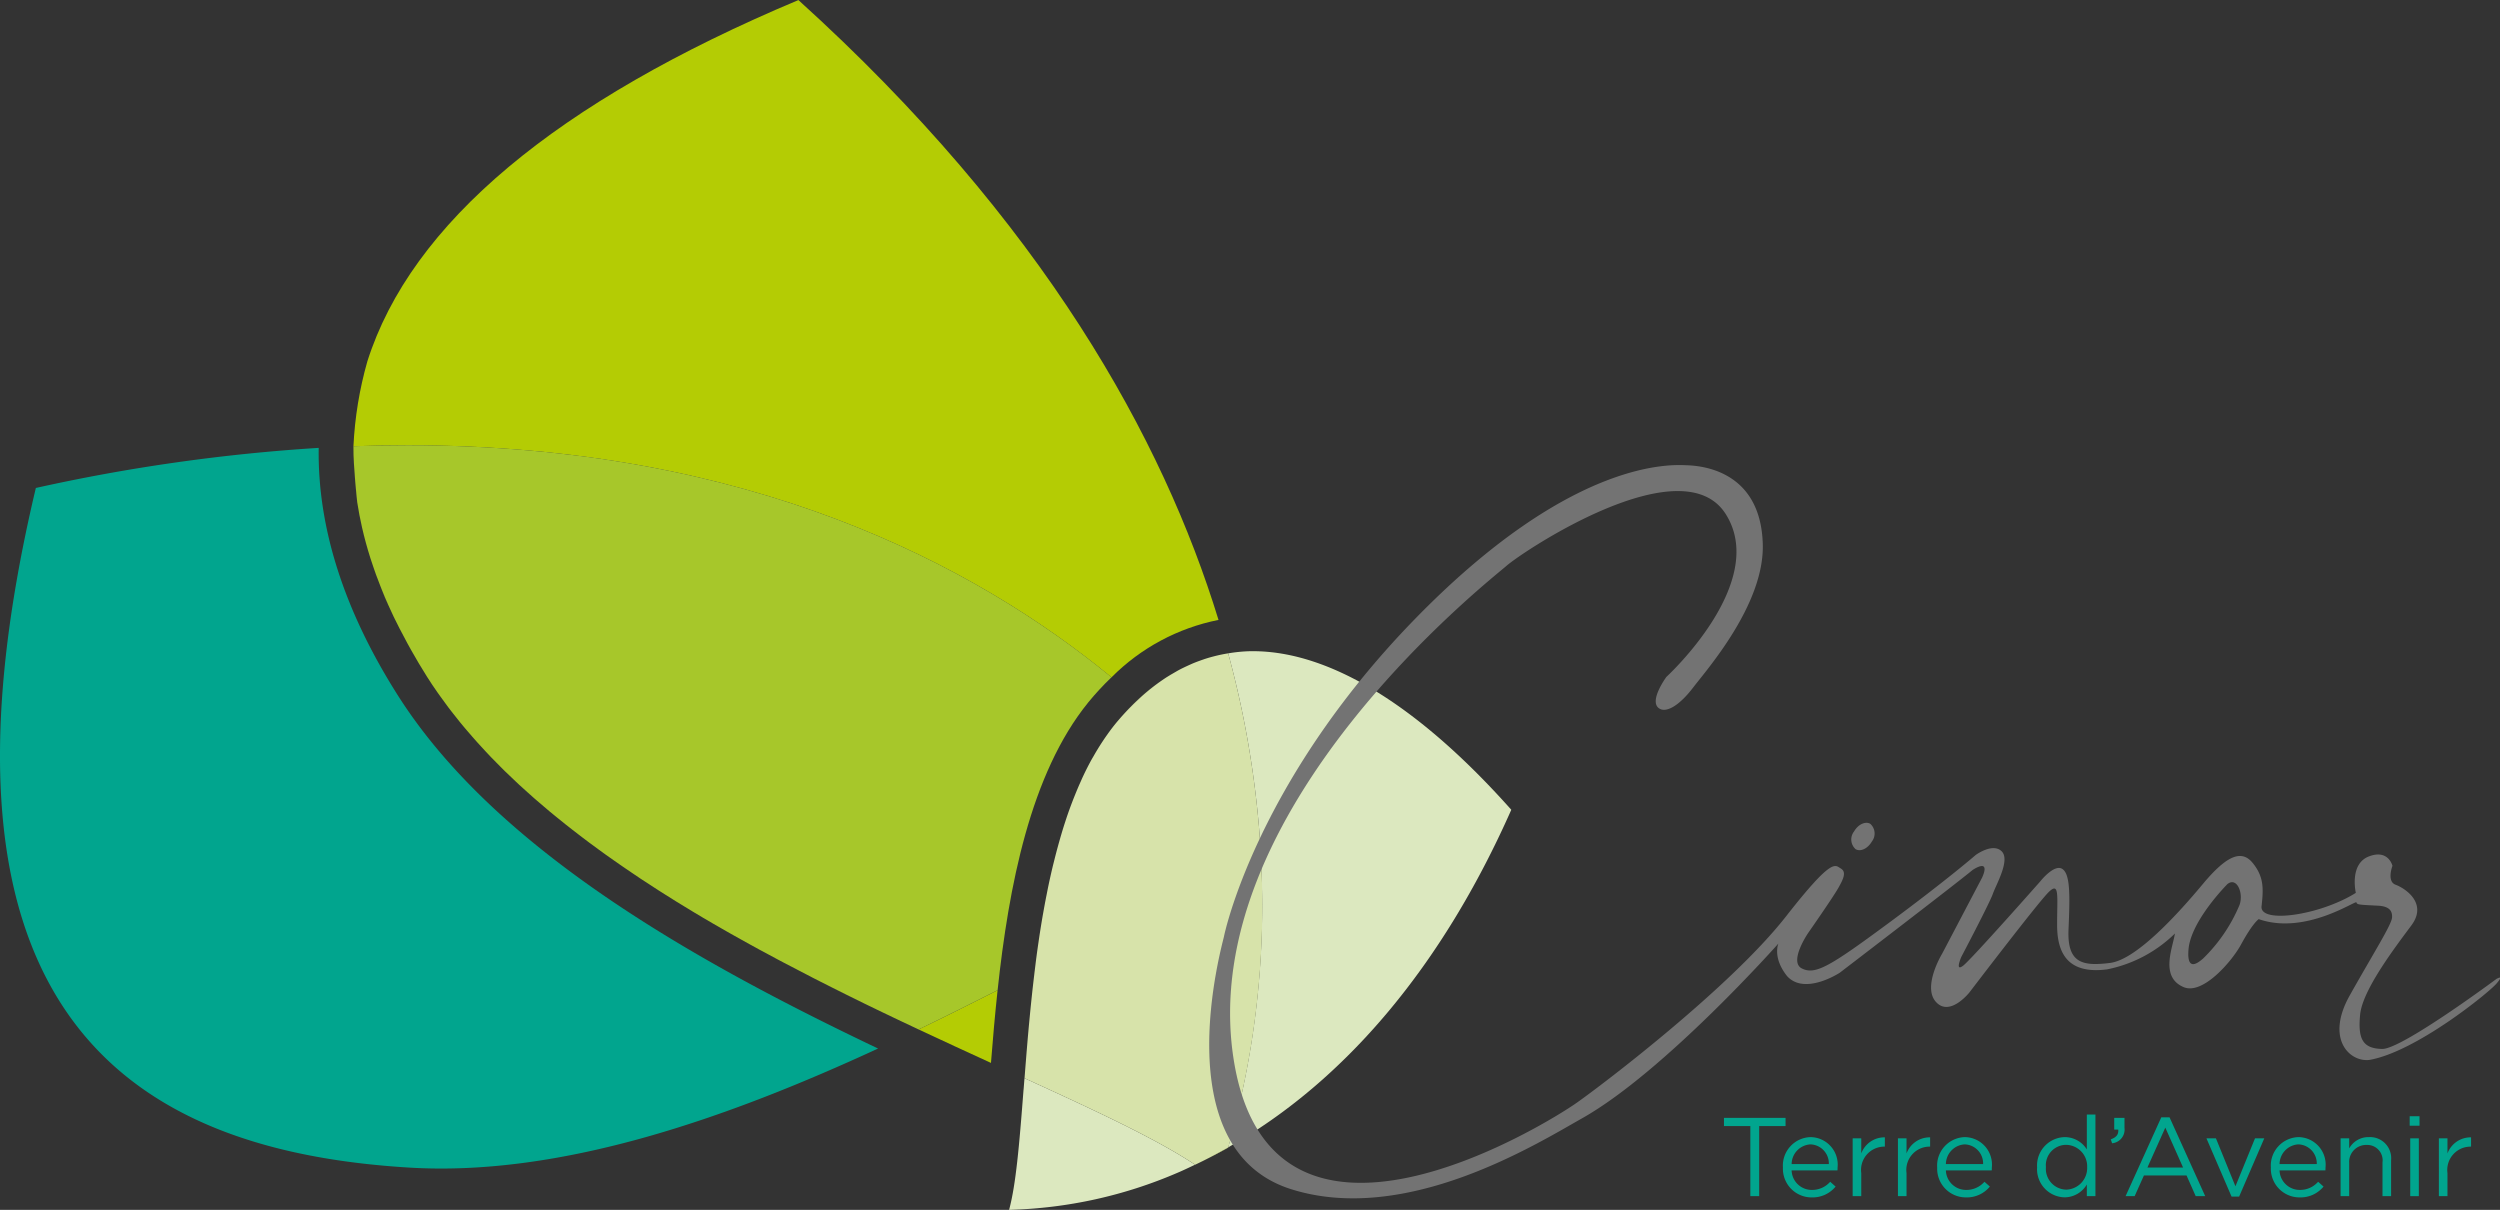 <svg xmlns="http://www.w3.org/2000/svg" xmlns:xlink="http://www.w3.org/1999/xlink" width="230.733" height="111.66" viewBox="0 0 230.733 111.66"><rect x="0" y="0" width="230.733" height="111.66" fill="#333333" stroke="none"/><defs><style>.a{fill:none;}.b{clip-path:url(#a);}.c{fill:url(#b);}.d{fill:#d9e5b4;}.e{fill:#dce8bf;}.f{fill:#01a58e;}.g{fill:#b5cf55;}.h{fill:#d7e3aa;}.i{fill:#737373;}.j{clip-path:url(#c);}.k{fill:url(#d);}.l{clip-path:url(#e);}.m{fill:url(#f);}.n{fill:#ebf4f3;}.o{clip-path:url(#g);}.p{fill:url(#h);}.q{fill:#a9ca5e;}</style><clipPath id="a"><path class="a" d="M271.558,294.618c2.283,1.071,4.53,2.109,6.681,3.091.168-2.144.363-4.4.611-6.712-2.348,1.193-4.778,2.41-7.292,3.621m15.654-30.176c-5.347,6.586-7.334,16.995-8.362,26.555,1.028-9.561,3.015-19.969,8.362-26.555a25.862,25.862,0,0,1,2.15-2.323,25.862,25.862,0,0,0-2.15,2.323m-67.821-23.47,0-.073c0-.036,0-.071,0-.106,0,.08,0,.13,0,.179m1.289-8a34.643,34.643,0,0,0-1.281,7.824q2.555-.093,5.02-.092c31.505,0,52.342,11.072,64.943,21.418a19.245,19.245,0,0,1,9.877-5.3c-5.107-16.66-16.136-36.722-38.772-57.207-22.359,9.388-35.744,20.608-39.788,33.36" transform="translate(-219.391 -199.609)"/></clipPath><linearGradient id="b" x1="-1.48" y1="3.011" x2="-1.472" y2="3.011" gradientUnits="objectBoundingBox"><stop offset="0" stop-color="#f2e500"/><stop offset="1" stop-color="#b4cc04"/></linearGradient><clipPath id="c"><path class="a" d="M219.391,244.55c-.006.16-.006.174,0,0" transform="translate(-219.386 -244.55)"/></clipPath><linearGradient id="d" x1="-1887.339" y1="2244.064" x2="-1878.734" y2="2244.064" xlink:href="#b"/><clipPath id="e"><path class="a" d="M219.386,244.675s0-.04,0-.125c0,.082,0,.125,0,.125" transform="translate(-219.386 -244.55)"/></clipPath><linearGradient id="f" x1="-2622.716" y1="3115.3" x2="-2610.759" y2="3115.3" xlink:href="#b"/><clipPath id="g"><path class="a" d="M219.4,244.348h0c0,.035,0,.07,0,.106v-.025c-.023,1.711.346,5.081.35,5.1q.177,1.15.441,2.311.323,1.418.777,2.851c.021.065.045.132.067.2.142.443.3.885.457,1.331q.179.489.373.981c.048.123.095.246.145.369q.29.721.612,1.447c.156.351.318.7.486,1.056.042.088.09.178.133.267q.195.4.4.8.353.693.734,1.389c.115.208.229.416.347.625.463.819.944,1.64,1.467,2.465q.457.721.951,1.427c.108.156.222.309.332.463.224.315.45.629.686.94.135.179.276.357.416.537.219.283.441.563.669.842.151.187.306.37.461.555.226.271.457.537.69.8q.24.275.486.549c.242.268.488.533.736.8.163.174.325.348.491.521.268.278.541.554.817.829.155.154.306.308.461.462.339.329.683.655,1.03.981.1.095.2.19.3.283q.674.623,1.37,1.231c.143.125.291.248.434.373.328.283.655.564.989.843.19.158.384.315.575.471.3.242.593.483.894.723.208.166.42.33.63.494q.436.341.879.677.33.251.662.5.442.329.888.653c.225.164.451.329.678.491.307.219.618.437.929.654.22.154.438.308.66.46q.509.351,1.027.695c.2.133.394.268.593.4q.791.525,1.593,1.037c.2.129.406.256.607.384.352.222.7.444,1.056.664.256.157.514.314.772.471q.449.275.9.548l.839.5q.428.253.855.5c.289.167.578.334.868.5s.557.319.837.478q.447.254.895.5.4.225.8.445c.312.172.623.344.936.515q.373.2.749.4c.328.177.654.354.982.529l.549.289q1.285.678,2.572,1.337l.184.095c.205.1.41.21.616.313l.617.311.48.243q.6.3,1.2.6l.493.245c.408.2.815.4,1.22.6l.431.209,1.283.62.314.149.693.332.691.329.057.027q.775.367,1.54.726l.006,0c2.514-1.211,4.944-2.428,7.292-3.621,1.028-9.561,3.015-19.969,8.363-26.555a25.857,25.857,0,0,1,2.15-2.323c-12.6-10.346-33.438-21.418-64.943-21.418q-2.467,0-5.02.092" transform="translate(-219.394 -244.256)"/></clipPath><linearGradient id="h" x1="-2.183" y1="4.02" x2="-2.172" y2="4.02" gradientUnits="objectBoundingBox"><stop offset="0" stop-color="#e2dd00"/><stop offset="1" stop-color="#a7c72a"/></linearGradient></defs><g transform="translate(-183.957 -199.609)"><g transform="translate(216.569 199.609)"><g class="b"><rect class="c" width="122.147" height="126.274" transform="matrix(0.811, -0.585, 0.585, 0.811, -46.543, 33.568)"/></g></g><g transform="translate(279.39 260.775)"><path class="d" d="M303.021,266.355c.218-.1.437-.2.658-.288-.221.089-.44.187-.658.288" transform="translate(-288.871 -266.067)"/><path class="d" d="M287.694,297.011c-.017.141-.03.279-.047.419.017-.14.033-.281.051-.421Z" transform="translate(-287.647 -268.531)"/></g><path class="d" d="M300.624,267.725l.043-.03Z" transform="translate(-9.29 -5.422)"/><g transform="translate(279.096 259.923)"><path class="d" d="M305.72,265.392c.393-.1.79-.185,1.191-.251q-.6.1-1.191.251" transform="translate(-288.792 -265.141)"/><path class="d" d="M301.786,267c.117-.066.233-.134.351-.2-.118.063-.234.13-.351.2" transform="translate(-288.478 -265.273)"/><path class="d" d="M304.331,265.816c.314-.111.629-.215.948-.3q-.478.135-.948.3" transform="translate(-288.681 -265.17)"/><path class="d" d="M287.327,300.31c.02-.209.043-.421.065-.63-.022.211-.045.421-.065.63" transform="translate(-287.327 -267.891)"/></g><path class="d" d="M287.063,303.124l.01-.108Z" transform="translate(-8.21 -8.234)"/><g transform="translate(218.141 251.14)"><path class="d" d="M286.722,307.15q.053-.667.107-1.348c-.037.458-.072.9-.107,1.348" transform="translate(-226.324 -259.596)"/><path class="e" d="M333.249,279.548c-8.525-9.587-16.747-14.639-23.839-14.639l-.25,0a14.3,14.3,0,0,0-2.044.2A89.83,89.83,0,0,1,310,281.647c.087,1.137.143,2.245.184,3.339l0,.055a80.5,80.5,0,0,1-3.07,25.66c10.788-6.1,19.753-16.739,26.131-31.154" transform="translate(-227.948 -256.339)"/><path class="f" d="M231.277,273.447c-.234-.266-.463-.535-.69-.8.227.269.456.538.69.8" transform="translate(-221.855 -256.955)"/><path class="f" d="M238.982,280.908c-.334-.279-.663-.56-.989-.842.327.283.655.563.989.842" transform="translate(-222.444 -257.546)"/><path class="f" d="M232.6,274.911c-.249-.265-.494-.53-.736-.8.242.268.488.533.736.8" transform="translate(-221.956 -257.072)"/><path class="f" d="M272.8,301.293l-.315-.151.315.151" transform="translate(-225.191 -259.225)"/><path class="f" d="M228.848,270.46c-.235-.31-.461-.624-.686-.939.225.315.451.629.686.939" transform="translate(-221.661 -256.707)"/><path class="f" d="M237.4,279.554q-.7-.61-1.37-1.231.674.623,1.37,1.231" transform="translate(-222.288 -257.408)"/><path class="f" d="M235.619,277.93c-.347-.325-.692-.652-1.03-.982.338.33.683.657,1.03.982" transform="translate(-222.173 -257.298)"/><path class="f" d="M230.029,271.967c-.228-.279-.45-.561-.67-.842.22.282.442.563.67.842" transform="translate(-221.757 -256.834)"/><path class="f" d="M221.164,255.795c-.021-.065-.045-.132-.065-.2.02.065.044.132.065.2" transform="translate(-221.099 -255.598)"/><path class="f" d="M222.217,258.693c-.05-.123-.1-.246-.144-.369.048.123.094.246.144.369" transform="translate(-221.177 -255.815)"/></g><path class="f" d="M219.774,249.983l-.011-.07Z" transform="translate(-2.851 -4.006)"/><g transform="translate(220.279 256.519)"><path class="f" d="M227.719,268.895q-.491-.707-.95-1.427.457.721.95,1.427" transform="translate(-223.689 -261.923)"/><path class="f" d="M225.144,264.736c-.118-.209-.232-.417-.346-.625.114.208.228.416.346.625" transform="translate(-223.532 -261.655)"/><path class="f" d="M223.556,261.711c-.043-.089-.091-.179-.134-.268.043.089.091.179.134.268" transform="translate(-223.422 -261.443)"/><path class="f" d="M234.017,276.375c-.275-.275-.549-.551-.818-.829.269.278.543.554.818.829" transform="translate(-224.201 -262.566)"/><path class="f" d="M265.578,297.727l-.184-.095.184.095" transform="translate(-226.764 -264.325)"/><path class="f" d="M262.552,296.154l-.549-.289.549.289" transform="translate(-226.494 -264.184)"/><path class="f" d="M260.871,295.255l-.75-.4.75.4" transform="translate(-226.344 -264.103)"/><path class="f" d="M259.035,294.252l-.8-.445c.268.15.536.3.8.445" transform="translate(-226.194 -264.02)"/><path class="f" d="M267.413,298.656l-.48-.243.48.243" transform="translate(-226.887 -264.387)"/><path class="f" d="M271.054,300.451l-.432-.21.432.21" transform="translate(-227.18 -264.532)"/><path class="f" d="M257.188,293.219c-.28-.159-.559-.318-.838-.478.279.16.558.318.838.478" transform="translate(-226.044 -263.935)"/><path class="f" d="M269.254,299.571l-.494-.245.494.245" transform="translate(-227.032 -264.46)"/><path class="f" d="M253.489,291.061q-.453-.272-.9-.548.45.275.9.548" transform="translate(-225.744 -263.758)"/><path class="f" d="M243.911,284.745q-.446-.323-.887-.653.44.33.887.653" transform="translate(-224.983 -263.246)"/><path class="f" d="M245.654,285.99q-.467-.326-.929-.654.461.329.929.654" transform="translate(-225.118 -263.346)"/><path class="f" d="M242.229,283.492q-.443-.337-.879-.677.436.341.879.677" transform="translate(-224.85 -263.145)"/><path class="f" d="M255.334,292.153c-.285-.167-.571-.335-.855-.5.284.168.57.336.855.5" transform="translate(-225.895 -263.848)"/><path class="f" d="M247.477,287.242c-.343-.23-.687-.461-1.026-.695.34.234.683.465,1.026.695" transform="translate(-225.256 -263.442)"/></g><path class="f" d="M274.387,302.05l-.057-.028Z" transform="translate(-7.196 -8.155)"/><g transform="translate(235.255 266.452)"><path class="f" d="M249.8,288.773q-.8-.514-1.593-1.037.791.523,1.593,1.037" transform="translate(-240.371 -273.469)"/><path class="f" d="M251.658,289.943c-.353-.219-.7-.441-1.056-.663.352.222.7.444,1.056.663" transform="translate(-240.562 -273.592)"/><path class="f" d="M240.586,282.215c-.3-.238-.6-.48-.893-.722.3.242.592.483.893.722" transform="translate(-239.693 -272.972)"/><path class="f" d="M290.231,283.643c.159-.553.326-1.1.5-1.639-.177.538-.343,1.086-.5,1.639" transform="translate(-243.717 -273.013)"/><path class="f" d="M289.652,285.835q.171-.692.357-1.37-.186.679-.357,1.37" transform="translate(-243.671 -273.209)"/><path class="f" d="M288.644,290.587q.121-.67.254-1.334-.133.664-.254,1.334" transform="translate(-243.591 -273.59)"/><path class="f" d="M290.862,281.595c.19-.567.392-1.121.6-1.668-.21.547-.412,1.1-.6,1.668" transform="translate(-243.768 -272.847)"/><path class="f" d="M289.06,288.387q.191-.924.408-1.833-.217.91-.408,1.833" transform="translate(-243.624 -273.375)"/><path class="f" d="M288.214,293.122q.126-.817.265-1.629-.139.813-.265,1.629" transform="translate(-243.557 -273.768)"/><path class="f" d="M287.758,296.511c-.019.153-.04.307-.059.46l0,0c.018-.154.036-.306.055-.458" transform="translate(-243.516 -274.168)"/><path class="f" d="M291.741,279.248q.266-.661.554-1.3-.289.636-.554,1.3" transform="translate(-243.838 -272.69)"/><path class="f" d="M294.684,273.594c.319-.47.649-.929,1-1.359-.35.431-.679.889-1,1.359" transform="translate(-244.072 -272.235)"/><path class="f" d="M293.62,275.326q.344-.6.714-1.176-.37.572-.714,1.176" transform="translate(-243.987 -272.388)"/><path class="f" d="M292.543,277.367q.377-.8.792-1.564-.416.759-.792,1.564" transform="translate(-243.901 -272.519)"/><path class="f" d="M287.874,295.515q.1-.737.207-1.476-.109.74-.207,1.476" transform="translate(-243.53 -273.971)"/></g><path class="f" d="M310.453,286.778h0l0-.055Z" transform="translate(-10.073 -6.937)"/><g transform="translate(183.957 240.945)"><path class="f" d="M220.666,267.347c-4.979-7.855-7.408-15.5-7.294-22.826a168.028,168.028,0,0,0-26.106,3.7c-11.607,48.864,9.1,61.2,34.491,62.727,14.108.847,29.546-4.666,43.24-10.99-16.609-7.917-35.239-18.268-44.331-32.612" transform="translate(-183.957 -244.521)"/><path class="e" d="M286.483,308.76c-.4,5.212-.707,8.793-1.335,11.119a41.9,41.9,0,0,0,15.6-3.447c.527-.224,1.045-.475,1.565-.72-3.553-2.357-9.026-4.912-15.745-7.982-.027.341-.054.695-.08,1.03" transform="translate(-192.015 -249.554)"/><path class="d" d="M286.679,307.73c-.027.343-.054.694-.08,1.031C286.625,308.426,286.653,308.072,286.679,307.73Z" transform="translate(-192.13 -249.554)"/><path class="g" d="M303.736,266.049c.181-.074.365-.141.548-.207-.183.065-.366.134-.548.207" transform="translate(-193.495 -246.219)"/><path class="g" d="M305.361,265.5c.11-.031.22-.061.33-.089-.11.029-.221.059-.33.089" transform="translate(-193.624 -246.185)"/><path class="g" d="M300.671,267.641c.337-.226.68-.43,1.025-.627-.345.2-.687.4-1.025.627" transform="translate(-193.251 -246.312)"/></g><path class="g" d="M307.014,265.139l.094-.015v0Z" transform="translate(-9.799 -5.217)"/><g transform="translate(216.923 245.977)"><path class="g" d="M302.167,266.767c.26-.139.523-.264.786-.387-.264.121-.526.248-.786.387" transform="translate(-226.336 -251.294)"/><path class="g" d="M300.42,267.728a18.494,18.494,0,0,0-2.363,1.888l.007.007a18.893,18.893,0,0,1,2.355-1.894" transform="translate(-226.009 -251.402)"/><path class="g" d="M306.841,314.7l.012-.041c-1.007.569-2.023,1.114-3.06,1.6,1.03-.485,2.049-1,3.048-1.562" transform="translate(-226.465 -255.139)"/><path class="g" d="M286.838,305.59c.065-.806.133-1.624.207-2.457-.075.833-.142,1.65-.207,2.457" transform="translate(-225.115 -254.221)"/><path class="g" d="M286.719,307.267c-.011.141-.023.286-.033.425h0l.033-.426" transform="translate(-225.103 -254.55)"/><path class="g" d="M287.073,302.8c.072-.8.15-1.619.233-2.44-.083.821-.161,1.636-.233,2.44" transform="translate(-225.134 -254)"/><path class="g" d="M287.4,299.5q.106-1.013.228-2.038-.122,1.024-.228,2.038" transform="translate(-225.16 -253.77)"/><path class="g" d="M292.342,277.914c.062-.137.121-.277.185-.412-.064.135-.123.275-.185.412" transform="translate(-225.553 -252.18)"/><path class="g" d="M291.516,279.882c.067-.176.137-.349.207-.522-.07.173-.14.346-.207.522" transform="translate(-225.488 -252.328)"/><path class="g" d="M294.4,274.115c.087-.135.175-.271.265-.4-.09.133-.177.268-.265.4" transform="translate(-225.717 -251.878)"/><path class="g" d="M293.4,275.772c.064-.117.133-.229.2-.344-.065.115-.133.227-.2.344" transform="translate(-225.638 -252.015)"/><path class="g" d="M295.77,272.039a22.835,22.835,0,0,1,2.112-2.253l-.007-.007a23,23,0,0,0-2.1,2.26" transform="translate(-225.826 -251.565)"/><path class="g" d="M288.919,289.2c.043-.216.085-.434.129-.65-.044.216-.086.434-.129.65" transform="translate(-225.281 -253.059)"/><path class="g" d="M288.1,293.977c.035-.238.07-.476.107-.714-.037.238-.072.476-.107.714" transform="translate(-225.216 -253.435)"/><path class="g" d="M290.776,281.983c.027-.081.052-.163.079-.243-.028.08-.053.162-.079.243" transform="translate(-225.429 -252.517)"/><path class="g" d="M287.763,296.442q.05-.4.1-.8-.054.4-.1.8" transform="translate(-225.189 -253.624)"/><path class="g" d="M290.041,284.411c.057-.21.115-.418.175-.626-.06.208-.118.416-.175.626" transform="translate(-225.37 -252.68)"/><path class="g" d="M289.5,286.507c.044-.186.092-.368.138-.552-.046.184-.094.366-.138.552" transform="translate(-225.327 -252.853)"/><path class="g" d="M288.5,291.43c.041-.243.086-.486.13-.728-.044.243-.088.485-.13.728" transform="translate(-225.248 -253.231)"/><path class="h" d="M308.56,285.058l0-.055c-.041-1.087-.1-2.189-.183-3.318v-.021a89.833,89.833,0,0,0-2.885-16.539l-.094.015c-.4.066-.8.152-1.192.252-.11.029-.22.057-.33.088-.319.089-.635.193-.949.306-.183.065-.366.133-.548.206-.221.089-.439.189-.658.289-.263.122-.526.247-.786.386-.117.063-.234.132-.351.2-.345.2-.688.4-1.025.627l-.043.03a18.826,18.826,0,0,0-2.355,1.894,22.951,22.951,0,0,0-2.113,2.253c-.35.432-.679.89-1,1.359-.09.133-.178.269-.265.4q-.371.573-.714,1.177c-.066.115-.134.226-.2.344q-.416.759-.792,1.564c-.064.135-.123.275-.185.412q-.287.638-.553,1.3c-.07.174-.14.347-.207.523-.21.547-.412,1.1-.6,1.668-.027.08-.052.162-.079.243-.177.538-.342,1.086-.5,1.64q-.088.311-.175.626-.186.679-.357,1.37c-.045.184-.094.367-.138.552q-.215.91-.408,1.833c-.044.215-.086.434-.129.65q-.133.664-.254,1.334c-.043.243-.087.485-.13.728q-.139.813-.265,1.63c-.037.237-.072.476-.106.713q-.109.74-.207,1.477-.052.4-.1.8c-.019.153-.037.306-.055.458s-.034.281-.051.422q-.123,1.023-.229,2.038c-.022.21-.045.421-.066.63-.083.821-.161,1.636-.233,2.439l-.01.108q-.11,1.249-.206,2.457-.055.682-.107,1.348l-.033.426c6.719,3.07,12.191,5.624,15.745,7.982,1.037-.489,2.053-1.033,3.059-1.6a80.469,80.469,0,0,0,3.07-25.66" transform="translate(-225.103 -251.194)"/><path class="g" d="M233.157,275.5c-.166-.172-.328-.347-.491-.52.164.173.326.348.491.52" transform="translate(-220.802 -251.979)"/><path class="g" d="M268.656,299.274q-.6-.3-1.2-.6.6.3,1.2.6" transform="translate(-223.572 -253.866)"/><path class="g" d="M266.826,298.359q-.616-.311-1.232-.624.617.315,1.232.624" transform="translate(-223.424 -253.791)"/><path class="g" d="M270.517,300.189q-.609-.3-1.22-.6.612.3,1.22.6" transform="translate(-223.718 -253.939)"/><path class="g" d="M272.373,301.088q-.639-.306-1.282-.619.642.312,1.282.619" transform="translate(-223.861 -254.009)"/><path class="g" d="M229.324,271.078c-.139-.179-.28-.357-.416-.538.136.18.277.359.416.538" transform="translate(-220.502 -251.625)"/><path class="g" d="M224.7,263.922c-.4-.732-.78-1.461-1.133-2.188.352.727.733,1.456,1.133,2.188" transform="translate(-220.077 -250.924)"/><path class="g" d="M228.134,269.481c-.11-.155-.225-.307-.332-.463.108.156.222.308.332.463" transform="translate(-220.414 -251.504)"/><path class="g" d="M226.642,267.255c-.523-.826-1.005-1.647-1.468-2.465.463.818.945,1.639,1.468,2.465" transform="translate(-220.205 -251.168)"/><path class="g" d="M223.327,261.227q-.6-1.256-1.1-2.5c.335.83.7,1.664,1.1,2.5" transform="translate(-219.97 -250.685)"/><path class="g" d="M230.548,272.6c-.156-.185-.309-.369-.461-.555q.228.279.461.555" transform="translate(-220.596 -251.745)"/><path class="g" d="M242.967,284.05q-.333-.248-.662-.5.329.25.662.5" transform="translate(-221.569 -252.662)"/><path class="g" d="M274.21,301.966q-.689-.326-1.384-.66.695.333,1.384.66" transform="translate(-223.999 -254.075)"/><path class="g" d="M231.825,274.066c-.165-.182-.327-.365-.488-.549.161.183.323.366.488.549" transform="translate(-220.696 -251.863)"/><path class="g" d="M250.549,289.247c-.2-.128-.407-.254-.608-.384.2.13.406.256.608.384" transform="translate(-222.177 -253.085)"/><path class="g" d="M237.955,280.034c-.145-.124-.292-.248-.434-.373.143.125.29.249.434.373" transform="translate(-221.188 -252.352)"/><path class="g" d="M265.171,297.516q-1.285-.658-2.571-1.337,1.284.678,2.571,1.337" transform="translate(-223.185 -253.667)"/><path class="g" d="M252.52,290.472c-.258-.157-.515-.314-.771-.472.256.159.514.315.771.472" transform="translate(-222.321 -253.175)"/><path class="g" d="M239.643,281.452c-.192-.156-.386-.313-.575-.471.19.158.383.315.575.471" transform="translate(-221.311 -252.457)"/><path class="g" d="M244.666,285.294c-.227-.162-.453-.327-.678-.491q.338.246.678.491" transform="translate(-221.703 -252.761)"/><path class="g" d="M220.994,255.151a34.223,34.223,0,0,1-1.219-5.162,34.336,34.336,0,0,0,1.219,5.162" transform="translate(-219.775 -249.989)"/><path class="g" d="M246.394,286.507c-.222-.152-.44-.306-.66-.46.22.154.438.308.66.46" transform="translate(-221.842 -252.86)"/><path class="g" d="M241.294,282.772c-.211-.165-.422-.329-.631-.5.209.167.421.33.631.5" transform="translate(-221.438 -252.56)"/><path class="g" d="M248.16,287.7c-.2-.132-.395-.266-.594-.4.2.133.395.268.594.4" transform="translate(-221.988 -252.96)"/><path class="g" d="M261.919,295.819c-.328-.175-.655-.353-.983-.528.328.176.655.353.983.528" transform="translate(-223.053 -253.596)"/><path class="g" d="M236.007,278.3c-.1-.094-.2-.19-.3-.283.1.094.2.19.3.283" transform="translate(-221.044 -252.221)"/><path class="g" d="M260.04,294.805q-.468-.255-.935-.514.467.258.935.514" transform="translate(-222.907 -253.517)"/><path class="g" d="M234.55,276.908c-.156-.153-.307-.307-.462-.462.155.155.306.309.462.462" transform="translate(-220.915 -252.096)"/><path class="g" d="M222,258.124c-.3-.774-.583-1.545-.83-2.312q.371,1.151.83,2.312" transform="translate(-219.886 -250.453)"/><path class="g" d="M254.407,291.607c-.28-.166-.561-.331-.839-.5q.417.251.839.5" transform="translate(-222.466 -253.263)"/><path class="g" d="M256.275,292.7l-.867-.5.867.5" transform="translate(-222.612 -253.35)"/><path class="g" d="M258.155,293.763q-.449-.25-.895-.5.446.254.895.5" transform="translate(-222.76 -253.435)"/></g><path class="f" d="M359.267,312.462h-2.434v-.753h5.684v.753h-2.434v6.468h-.815Z" transform="translate(-13.766 -8.926)"/><g transform="translate(348.506 302.473)"><path class="f" d="M366.982,316.123a1.757,1.757,0,0,0-1.7-1.816,1.839,1.839,0,0,0-1.733,1.816Zm-4.24.309v-.02a2.631,2.631,0,0,1,2.559-2.775,2.538,2.538,0,0,1,2.486,2.816,2.1,2.1,0,0,1-.01.258h-4.23a1.862,1.862,0,0,0,1.878,1.8,2.208,2.208,0,0,0,1.682-.753l.5.444a2.75,2.75,0,0,1-2.2,1,2.651,2.651,0,0,1-2.662-2.775" transform="translate(-362.742 -311.553)"/><path class="f" d="M369.738,313.752h.794v1.393a2.282,2.282,0,0,1,2.177-1.485v.856h-.063a2.15,2.15,0,0,0-2.114,2.445v2.125h-.794Z" transform="translate(-363.299 -311.555)"/><path class="f" d="M374.278,313.752h.794v1.393a2.282,2.282,0,0,1,2.177-1.485v.856h-.063a2.15,2.15,0,0,0-2.114,2.445v2.125h-.794Z" transform="translate(-363.661 -311.555)"/><path class="f" d="M382.452,316.123a1.758,1.758,0,0,0-1.7-1.816,1.839,1.839,0,0,0-1.733,1.816Zm-4.24.309v-.02a2.63,2.63,0,0,1,2.558-2.775,2.539,2.539,0,0,1,2.487,2.816,2.114,2.114,0,0,1-.01.258h-4.23a1.862,1.862,0,0,0,1.877,1.8,2.208,2.208,0,0,0,1.682-.753l.5.444a2.752,2.752,0,0,1-2.2,1,2.65,2.65,0,0,1-2.661-2.775" transform="translate(-363.974 -311.553)"/><path class="f" d="M392.854,316.242v-.021a1.981,1.981,0,0,0-1.929-2.051,1.881,1.881,0,0,0-1.878,2.051v.021a1.921,1.921,0,0,0,1.878,2.063,1.992,1.992,0,0,0,1.929-2.063m-4.621.01v-.02a2.617,2.617,0,0,1,2.548-2.775,2.408,2.408,0,0,1,2.043,1.135v-3.219h.793v7.53h-.793v-1.074a2.4,2.4,0,0,1-2.043,1.187,2.6,2.6,0,0,1-2.548-2.765" transform="translate(-364.772 -311.373)"/><path class="f" d="M395.62,313.691c.516-.186.733-.455.691-.9h-.371V311.71h.948v.928a1.268,1.268,0,0,1-1.144,1.414Z" transform="translate(-365.36 -311.4)"/></g><path class="f" d="M402.413,316.285l-1.64-3.683-1.651,3.683Zm-2.011-4.632h.763l3.29,7.273h-.877l-.845-1.908H398.8l-.855,1.908h-.836Z" transform="translate(-16.973 -8.922)"/><path class="f" d="M405.216,313.76h.876l1.8,4.427,1.806-4.427h.856l-2.321,5.376h-.7Z" transform="translate(-17.619 -9.09)"/><g transform="translate(393.54 304.557)"><path class="f" d="M415.912,316.123a1.757,1.757,0,0,0-1.7-1.816,1.839,1.839,0,0,0-1.733,1.816Zm-4.239.309v-.02a2.63,2.63,0,0,1,2.558-2.775,2.539,2.539,0,0,1,2.487,2.816,1.928,1.928,0,0,1-.011.258h-4.229a1.862,1.862,0,0,0,1.877,1.8,2.208,2.208,0,0,0,1.682-.753l.5.444a2.753,2.753,0,0,1-2.2,1,2.65,2.65,0,0,1-2.661-2.775" transform="translate(-411.673 -313.637)"/><path class="f" d="M418.668,313.75h.794v.93a2.019,2.019,0,0,1,1.826-1.043,1.948,1.948,0,0,1,2.041,2.136v3.311h-.793v-3.115a1.422,1.422,0,0,0-1.475-1.61,1.569,1.569,0,0,0-1.6,1.67v3.055h-.794Z" transform="translate(-412.23 -313.637)"/></g><path class="f" d="M425.647,318.918h.793v-5.334h-.793Zm-.052-6.5h.908v-.875h-.908Z" transform="translate(-19.241 -8.913)"/><g transform="translate(295.559 242.533)"><path class="f" d="M428.522,313.752h.794v1.393a2.282,2.282,0,0,1,2.177-1.485v.856h-.063a2.15,2.15,0,0,0-2.114,2.445v2.125h-.794Z" transform="translate(-315.033 -251.614)"/><path class="i" d="M400.312,286.828a14.915,14.915,0,0,1-3.388,4.979c-.265.206-1.53,1.409-1.325-.884.235-2.651,3.593-6.009,3.593-6.009.854-.677,1.5.806,1.12,1.914m23.758,6.805s-8.793,6.539-10.6,6.5-2.254-.928-2.033-3.181,3.182-6.142,4.728-8.219-.618-3.447-1.458-3.756-.287-1.746-.287-1.746-.376-1.568-2.188-.861-1.193,3.358-1.193,3.358c-3.314,2.077-8.882,2.872-8.7,1.238s.221-2.7-.8-3.977-2.387-.752-4.6,1.9-6.113,7-8.587,7.306-3.962.074-3.83-3.064.177-5.126-.574-5.612-2.033,1.149-2.033,1.149-6.318,7.158-7.114,7.777-.177-.8-.177-.8,2.607-4.949,2.917-5.832,1.635-3.138.8-3.933-2.386.353-2.386.353-2.7,2.342-8.086,6.319-6.717,4.772-7.954,4.154.574-3.27.574-3.27,2.254-3.225,2.784-4.154.751-1.5.221-1.811-.751-1.061-5.037,4.419c-5.13,6.557-16.909,15.516-19.355,17.233-2.745,1.927-28.24,17.8-31.638-4.065-3.573-22.985,23.684-44.188,25.187-45.513s16.211-11.136,20.237-4.772c4.007,6.334-5.479,15.023-5.479,15.023s-1.759,2.383-.574,2.961c.633.309,1.767-.309,3.049-1.988s6.563-7.663,6.421-13.2c-.177-6.894-5.773-7.262-7.01-7.306s-10.547-.8-25.217,14.316-17.5,29.164-17.5,29.164c-.088.53-5.6,19.6,6.186,23.33,10.6,3.359,22.683-4.182,26.866-6.539,7.613-4.289,18.117-16.129,18.117-16.129s-.573,1.282.8,3.005c1.635,1.812,4.86-.309,4.86-.309s10.516-8.042,12.284-9.5c1.767-1.1.839.751.839.751l-3.668,6.982s-1.855,3.048-.574,4.462,3.093-.884,3.093-.884,6.23-8.175,7.29-9.235.785.382.8,3.093,1.149,4.463,4.6,4.021a12.425,12.425,0,0,0,6.274-3.314c-.221,1.37-1.394,4.018.8,4.949,1.768.752,4.463-2.386,5.3-3.933,1.105-2.032,1.635-2.341,1.635-2.341,4.286,1.5,8.954-1.764,9.014-1.547s.222.217,1.99.306c1.289.064,1.305.714,1.3,1.069-.016.636-1.621,3.149-3.9,7.2s0,6.186,1.811,5.965c4.286-.752,10.948-6.154,11.71-7.026s.088-.486.088-.486" transform="translate(-305.214 -246.246)"/><path class="i" d="M371.494,283.853c-.374.647-1.042.96-1.493.7a1.2,1.2,0,0,1-.14-1.642c.373-.647,1.042-.96,1.492-.7a1.2,1.2,0,0,1,.141,1.642" transform="translate(-310.342 -249.103)"/></g><g transform="translate(216.565 240.971)"><g class="j"><rect class="k" width="0.107" height="0.145" transform="translate(-0.084 0.06) rotate(-35.806)"/></g></g><g transform="translate(216.565 240.971)"><g class="l"><rect class="m" width="0.077" height="0.104" transform="matrix(0.811, -0.585, 0.585, 0.811, -0.059, 0.043)"/></g></g><g transform="translate(216.571 240.794)"><path class="n" d="M219.4,244.357h0m0,.08v.026c-.019,1.719.347,5.056.351,5.079,0-.023-.374-3.393-.35-5.1m52.163,53.744-.006,0,.006,0" transform="translate(-219.393 -244.357)"/></g><g transform="translate(216.572 240.701)"><g class="o"><rect class="p" width="88.308" height="84.674" transform="translate(-25.604 18.45) rotate(-35.8)"/></g></g><g transform="translate(216.923 245.977)"><path class="f" d="M229.36,271.125c.22.283.442.563.669.842-.227-.279-.449-.56-.669-.842" transform="translate(-220.538 -251.672)"/><path class="f" d="M222.072,258.324c.049.123.094.246.144.369-.05-.123-.095-.246-.144-.369" transform="translate(-219.958 -250.653)"/><path class="f" d="M254.48,291.65q.425.253.854.5-.428-.25-.854-.5" transform="translate(-222.539 -253.306)"/><path class="q" d="M265.594,297.735l.617.313-.617-.313" transform="translate(-223.424 -253.791)"/><path class="q" d="M269.3,299.592q.612.3,1.22.6-.61-.3-1.22-.6" transform="translate(-223.718 -253.939)"/><path class="q" d="M271.091,300.469q.642.312,1.282.619-.639-.306-1.282-.619" transform="translate(-223.861 -254.009)"/><path class="q" d="M223.568,261.734q.193.4.4.8-.2-.4-.4-.8" transform="translate(-220.077 -250.924)"/><path class="q" d="M225.174,264.79c.463.819.945,1.64,1.468,2.465-.523-.825-1.005-1.646-1.468-2.465" transform="translate(-220.205 -251.168)"/><path class="q" d="M222.229,258.725q.291.721.613,1.446-.323-.725-.613-1.446" transform="translate(-219.97 -250.685)"/><path class="q" d="M272.826,301.306l.693.331-.693-.331" transform="translate(-223.999 -254.075)"/><path class="q" d="M231.337,273.517c.161.183.322.366.487.549-.165-.182-.326-.365-.487-.549" transform="translate(-220.696 -251.863)"/><path class="q" d="M243.988,284.8c.225.164.451.329.678.491-.227-.162-.453-.328-.678-.491" transform="translate(-221.703 -252.761)"/><path class="q" d="M219.775,249.989q.177,1.15.441,2.311-.264-1.161-.441-2.311" transform="translate(-219.775 -249.989)"/><path class="q" d="M221.17,255.812q.214.663.458,1.33-.244-.667-.458-1.33" transform="translate(-219.886 -250.453)"/></g></g></svg>